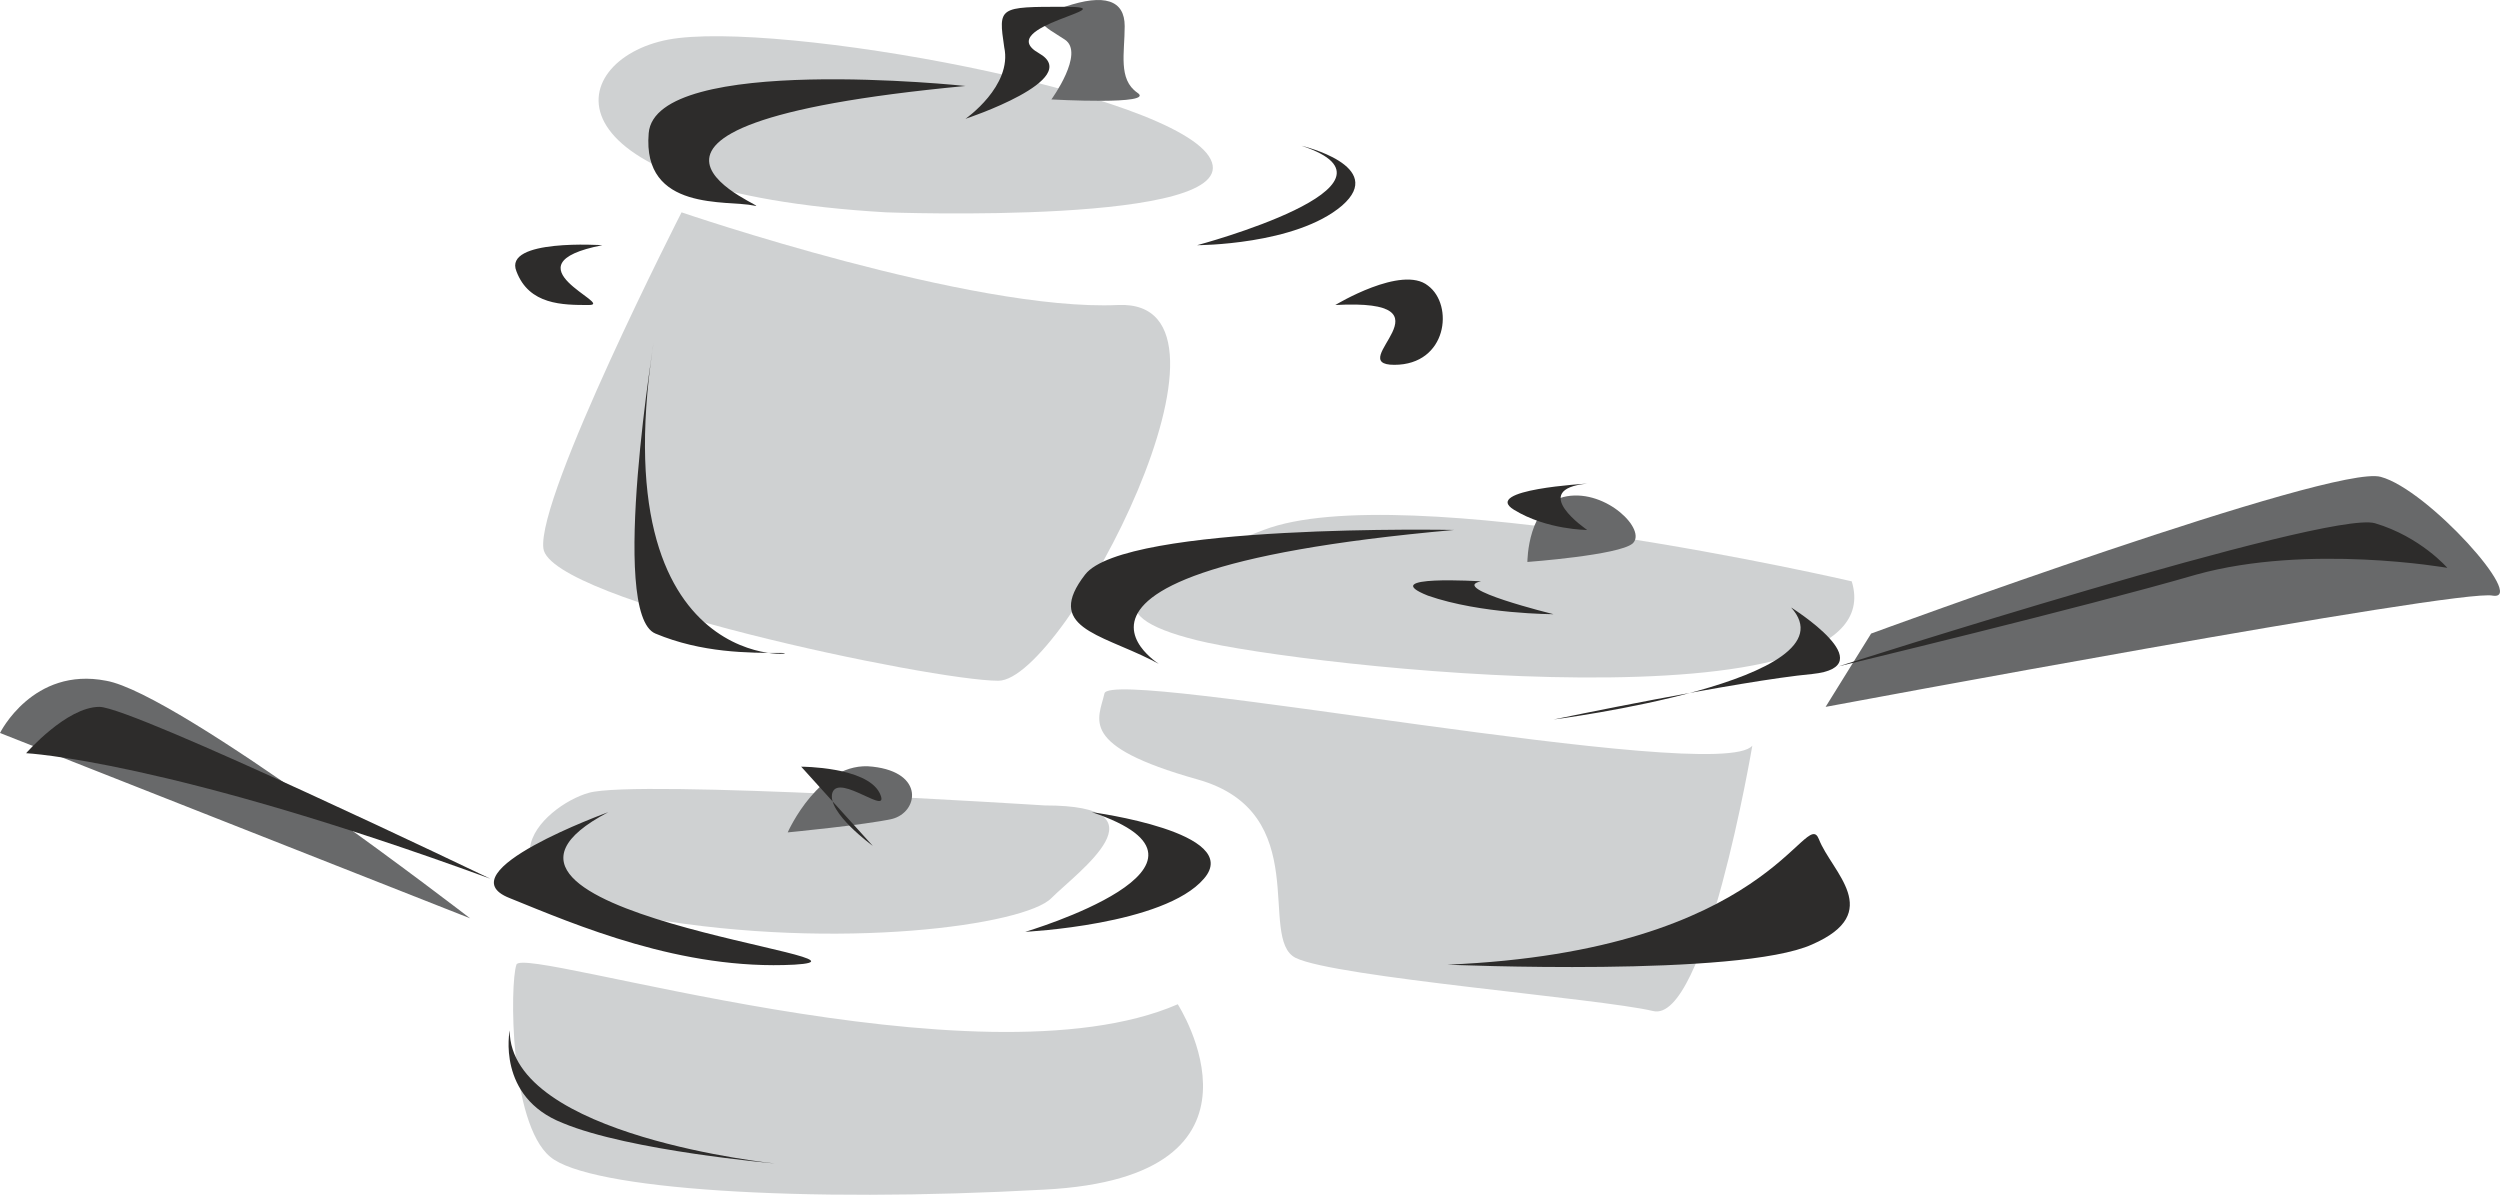 <svg xmlns="http://www.w3.org/2000/svg" width="284.878" height="136.146" viewBox="0 0 213.659 102.109"><path d="M347.894 419.505s-38.448-8.928-50.256-4.392c-11.88 4.392-14.688 7.2-5.688 9.432 8.928 2.232 59.904 7.92 55.944-5.04z" style="fill:#cfd1d2" transform="translate(-189.638 -369.822)"/><path d="M320.174 417.849s0-5.04 3.384-5.616c3.384-.576 6.84 2.88 5.616 4.032-1.152 1.008-9 1.584-9 1.584z" style="fill:#68696a" transform="translate(-189.638 -369.822)"/><path d="M265.382 387.969s30.6 1.152 27.72-4.536c-2.808-5.688-37.224-11.952-46.368-10.224-9 1.728-11.232 13.032 18.648 14.76z" style="fill:#cfd1d2" transform="translate(-189.638 -369.822)"/><path d="M279.494 378.32s2.88-3.96 1.152-5.111c-1.728-1.152-3.384-1.728 0-2.808 3.384-1.152 5.112-.576 5.112 1.656 0 2.304-.576 4.536 1.08 5.688 1.656 1.08-7.344.576-7.344.576z" style="fill:#68696a" transform="translate(-189.638 -369.822)"/><path d="M278.918 438.657s-34.92-2.232-38.952-1.08c-3.888 1.08-11.232 7.848 5.112 10.728 16.272 2.808 32.184.576 34.416-1.728 2.232-2.232 10.224-7.92-.576-7.92z" style="fill:#cfd1d2" transform="translate(-189.638 -369.822)"/><path d="M256.958 440.96s2.736-6.191 7.272-5.615c4.464.504 3.888 3.888 1.656 4.464-2.232.504-8.928 1.152-8.928 1.152zm-27.144 7.345-40.176-15.84s2.808-5.688 9.072-4.464c6.192 1.08 31.104 20.304 31.104 20.304zm115.848-18.072 3.888-6.264s39.6-14.544 43.56-13.392c4.032 1.08 12.528 10.584 9.576 10.152-2.736-.648-57.024 9.504-57.024 9.504z" style="fill:#68696a" transform="translate(-189.638 -369.822)"/><path d="M290.294 455.649s9.504 14.76-11.376 15.84c-20.808 1.152-38.952 0-42.264-2.808-3.456-2.88-3.456-14.76-2.88-16.416.504-1.728 39.456 10.8 56.52 3.384zm49.104-22.104s-4.032 23.832-8.496 22.68c-4.536-1.08-27.144-2.88-30.528-4.536-3.312-1.656 1.656-12.456-8.424-15.264-10.224-2.88-8.424-5.112-7.92-7.344.576-2.304 52.56 7.92 55.368 4.464zm-91.512-45.576s24.84 8.496 37.296 7.92c12.456-.576-4.536 32.112-10.224 32.112-5.616 0-38.304-6.84-38.88-11.304-.576-4.464 11.808-28.728 11.808-28.728z" style="fill:#cfd1d2" transform="translate(-189.638 -369.822)"/><path d="M272.15 377.169s-26.496-2.808-27.072 4.032c-.576 6.768 6.768 5.688 9 6.192 2.376.576-18.576-6.768 18.072-10.224zm-26.496 20.951s-4.032 24.193 0 25.849c3.96 1.656 7.92 1.656 10.8 1.656 2.664 0-15.912 2.88-10.8-27.504zm26.496-18.143s4.032-2.808 3.312-6.12c-.504-3.456-.504-3.456 5.184-3.456 5.616 0-6.264 1.656-2.232 3.96 3.96 2.232-6.264 5.616-6.264 5.616zm28.728 2.303s7.344 1.729 3.456 5.113c-3.96 3.384-12.384 3.384-12.384 3.384s19.152-5.112 8.928-8.496zm2.88 13.609s5.688-3.456 7.92-1.656c2.232 1.656 1.656 6.768-2.88 6.768-4.464 0 5.688-5.688-5.04-5.112zm-62.64-5.112s-8.496-.576-7.344 2.232c1.08 2.88 3.96 2.88 6.192 2.88 2.304 0-7.344-3.456 1.152-5.112zm72.792 24.336s-28.152-.576-31.536 3.816c-3.456 4.464 1.152 5.04 5.616 7.272 4.536 2.304-16.92-7.272 25.92-11.088zm11.376-3.96s-9.072.504-6.264 2.232c2.808 1.728 6.264 1.728 6.264 1.728s-5.112-3.456 0-3.96zm-9.072 8.352s-9.072-.576-4.536 1.224c4.536 1.584 10.728 1.584 10.728 1.584s-9.072-2.232-6.192-2.808zm-2.88 32.76s24.984 1.08 31.176-1.728c6.264-2.736 1.656-6.192.576-9-1.152-2.88-4.032 9.576-31.752 10.728zm33.408-25.488s41.832-13.392 45.864-12.24c3.888 1.152 6.192 3.816 6.192 3.816s-11.88-2.088-21.456.576c-9.648 2.808-30.6 7.848-30.6 7.848z" style="fill:#2d2c2b" transform="translate(-189.638 -369.822)"/><path d="M342.71 421.737s8.064 5.04 1.8 5.688c-6.192.576-22.104 3.888-22.104 3.888s25.992-3.312 20.304-9.576zm-59.76 17.496s13.032 1.728 9.576 5.688c-3.384 3.96-15.264 4.536-15.264 4.536s19.224-5.688 5.688-10.224zm-18.72 2.88s-3.96-2.88-3.456-4.536c.576-1.728 5.112 2.232 4.032 0-1.152-2.232-6.696-2.232-6.696-2.232zm-22.608-2.88s-14.112 5.112-8.424 7.344c5.688 2.304 14.688 6.192 24.336 5.688 9.504-.576-32.256-4.464-15.912-13.032zm-8.424 18.647s-1.152 5.689 4.536 7.92c5.688 2.377 18.144 3.457 18.144 3.457s-22.68-2.304-22.68-11.376z" style="fill:#2d2c2b" transform="translate(-189.638 -369.822)"/><path d="M231.542 444.92s-30.6-14.687-33.408-14.687-6.264 3.96-6.264 3.96 11.952.576 39.672 10.728z" style="fill:#2d2c2b" transform="translate(-189.638 -369.822)"/></svg>

